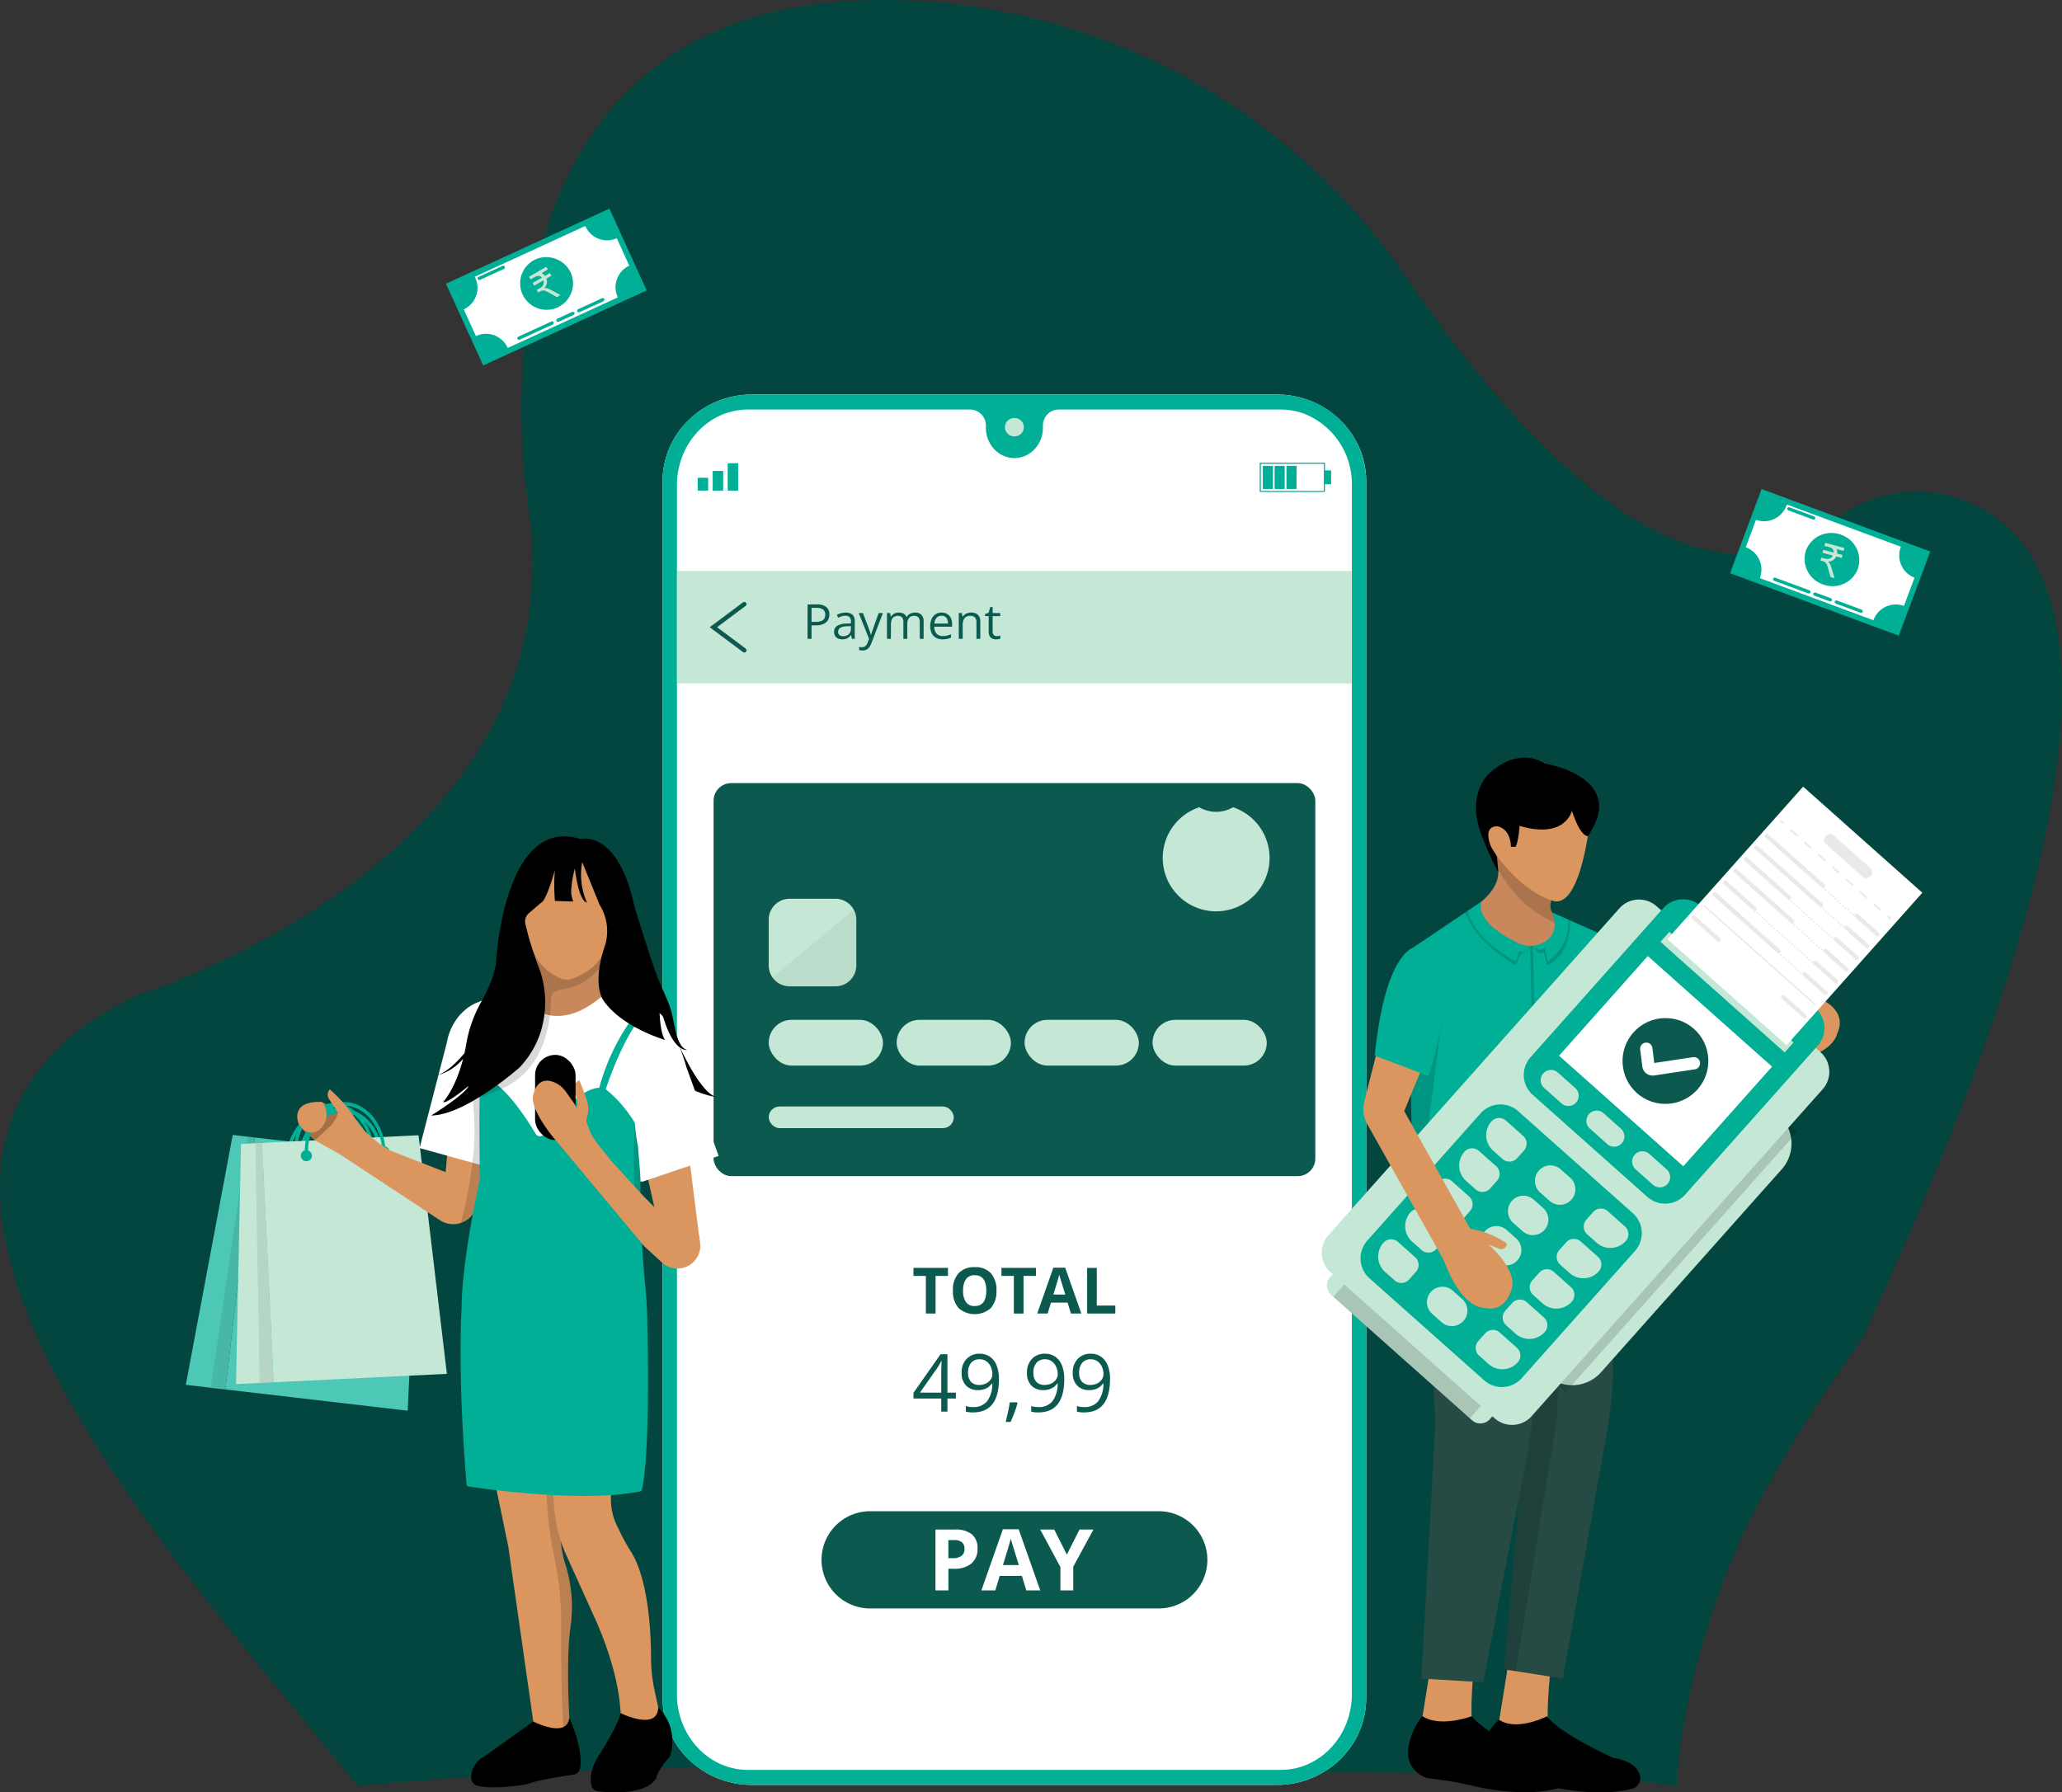 <svg xmlns="http://www.w3.org/2000/svg" width="468.585" height="407.378" viewBox="0 0 468.585 407.378">
  <rect x="0" y="0" width="468.585" height="407.378" fill="#333333" stroke="none"/>
  <g id="Group_28316" data-name="Group 28316" transform="translate(8570.586 -2273.711)">
    <path id="Path_28746" data-name="Path 28746" d="M1020.542,599.661A323.478,323.478,0,0,0,998.2,634.79c-10.484,19.072-18.353,45.043-19.6,66.134-37.078-5.089-91.918-2.031-150.545-3.635-79.68-2.181-117.485.848-149.232,3.635-40.583-50.8-127.862-142.427-49.981-179.761a143.663,143.663,0,0,0,14.03-5.382c26.638-11.626,81.378-42.911,75.29-101.9a157.144,157.144,0,0,1-2.074-26.323c0-35.813,11.338-95.177,87.031-92.468a143.917,143.917,0,0,1,113.575,62.3c25.034,36.619,65.062,81.674,97.659,55.952a30.149,30.149,0,0,1,26.763-5.529c23.464,6.591,50.119,40.709-20.574,191.844Z" transform="translate(-9168.174 1978.71)" fill="#03463f"/>
    <g id="_11732101_20967457_Converted_" data-name="11732101_20967457 [Converted]" transform="translate(-8528.367 2321.133)">
      <g id="Layer_1" data-name="Layer 1" transform="translate(0 0)">
        <g id="Group_28307" data-name="Group 28307" transform="translate(0 42.245)">
          <g id="Group_28290" data-name="Group 28290" transform="translate(108.345)">
            <path id="Path_28602" data-name="Path 28602" d="M2000.067,1054.73v276.555c0,10.879-9.1,19.73-20.291,19.73H1860.452c-11.189,0-20.291-8.852-20.291-19.73V1054.73c0-10.879,9.1-19.73,20.291-19.73h119.324C1990.965,1035,2000.067,1043.851,2000.067,1054.73Z" transform="translate(-1840.16 -1035)" fill="#fff"/>
            <path id="Path_28603" data-name="Path 28603" d="M1985.627,1035.836q-.92-.271-1.873-.455a20.867,20.867,0,0,0-3.978-.38H1860.451a20.929,20.929,0,0,0-2.2.115,20.5,20.5,0,0,0-9.576,3.558,19.82,19.82,0,0,0-7.72,10.582c-.177.6-.327,1.2-.446,1.821a19.242,19.242,0,0,0-.349,3.653v276.555a19.29,19.29,0,0,0,.344,3.63v.007a19.214,19.214,0,0,0,2.525,6.468,19.978,19.978,0,0,0,4.011,4.689,20.251,20.251,0,0,0,3.092,2.188,20.6,20.6,0,0,0,10.319,2.748h119.324c11.189,0,20.291-8.851,20.291-19.73V1054.73A19.846,19.846,0,0,0,1985.627,1035.836Zm11.171,294.552c0,9.508-7.227,17.217-16.141,17.217H1859.57a15.4,15.4,0,0,1-9.438-3.249,16.623,16.623,0,0,1-2.94-2.918,17.844,17.844,0,0,1-3.764-11.051V1055.627a18.282,18.282,0,0,1,.571-4.55,17.546,17.546,0,0,1,.572-1.821,17.328,17.328,0,0,1,4.1-6.331,16.26,16.26,0,0,1,3.33-2.51,15.279,15.279,0,0,1,6.246-1.946q.653-.058,1.32-.058h50.566a3.619,3.619,0,0,1,3.5,3.73v.391a7.243,7.243,0,0,0,.842,3.41,6.521,6.521,0,0,0,4.4,3.377,6.067,6.067,0,0,0,1.24.127,6.264,6.264,0,0,0,4.583-2.026,7.13,7.13,0,0,0,1.9-4.889v-.391a3.619,3.619,0,0,1,3.5-3.73h50.566a15.108,15.108,0,0,1,3.1.318,15.262,15.262,0,0,1,1.873.514,17.154,17.154,0,0,1,11.171,16.386Z" transform="translate(-1840.16 -1035)" fill="#00af96"/>
            <g id="Group_28276" data-name="Group 28276" transform="translate(77.797 5.327)">
              <ellipse id="Ellipse_66" data-name="Ellipse 66" cx="2.157" cy="2.097" rx="2.157" ry="2.097" fill="#c5e7d5"/>
            </g>
            <g id="Group_28279" data-name="Group 28279" transform="translate(7.978 15.492)">
              <g id="Group_28277" data-name="Group 28277" transform="translate(0 0.125)">
                <rect id="Rectangle_6915" data-name="Rectangle 6915" width="2.917" height="2.383" transform="translate(2.383 3.308) rotate(90)" fill="#00af96"/>
                <rect id="Rectangle_6916" data-name="Rectangle 6916" width="4.474" height="2.383" transform="translate(5.797 1.752) rotate(90)" fill="#00af96"/>
                <rect id="Rectangle_6917" data-name="Rectangle 6917" width="6.225" height="2.383" transform="translate(9.21) rotate(90)" fill="#00af96"/>
              </g>
              <g id="Group_28278" data-name="Group 28278" transform="translate(127.723)">
                <path id="Path_28604" data-name="Path 28604" d="M2974.9,1169.507H2960.07v-6.657H2974.9Zm-14.571-.249h14.315V1163.1h-14.315Z" transform="translate(-2960.07 -1162.85)" fill="#00af96"/>
                <rect id="Rectangle_6918" data-name="Rectangle 6918" width="5.249" height="2.295" transform="translate(3.001 0.728) rotate(90)" fill="#00af96"/>
                <rect id="Rectangle_6919" data-name="Rectangle 6919" width="5.249" height="2.295" transform="translate(5.685 0.727) rotate(90)" fill="#00af96"/>
                <rect id="Rectangle_6920" data-name="Rectangle 6920" width="5.249" height="2.295" transform="translate(8.369 0.727) rotate(90)" fill="#00af96"/>
                <rect id="Rectangle_6921" data-name="Rectangle 6921" width="1.529" height="3.157" transform="translate(14.699 1.751)" fill="#00af96"/>
              </g>
            </g>
            <g id="Group_28288" data-name="Group 28288" transform="translate(11.597 88.325)">
              <g id="Group_28281" data-name="Group 28281" transform="translate(24.53 165.483)">
                <path id="Path_28605" data-name="Path 28605" d="M2149.361,3129.63h65.579a11.056,11.056,0,0,1,11.051,11.051h0a11.056,11.056,0,0,1-11.051,11.051h-65.579a11.056,11.056,0,0,1-11.051-11.051h0A11.056,11.056,0,0,1,2149.361,3129.63Z" transform="translate(-2138.31 -3129.63)" fill="#0c5a4f"/>
                <g id="Group_28280" data-name="Group 28280" transform="translate(25.888 4.102)">
                  <path id="Path_28606" data-name="Path 28606" d="M2361.521,3168.268a4.229,4.229,0,0,1-1.4,3.417,5.97,5.97,0,0,1-3.971,1.184H2354.9v4.922h-2.935v-13.84h4.42a5.875,5.875,0,0,1,3.829,1.084A3.954,3.954,0,0,1,2361.521,3168.268Zm-6.627,2.2h.966a3.217,3.217,0,0,0,2.026-.535,1.87,1.87,0,0,0,.673-1.557,1.929,1.929,0,0,0-.563-1.524,2.64,2.64,0,0,0-1.765-.492h-1.335v4.109Z" transform="translate(-2351.96 -3163.893)" fill="#fff"/>
                  <path id="Path_28607" data-name="Path 28607" d="M2448.274,3177.377l-1-3.294h-5.045l-1,3.294h-3.161l4.884-13.9h3.588l4.9,13.9h-3.161Zm-1.7-5.756q-1.393-4.477-1.567-5.065t-.251-.928q-.312,1.212-1.79,5.992h3.607Z" transform="translate(-2427.627 -3163.48)" fill="#fff"/>
                  <path id="Path_28608" data-name="Path 28608" d="M2554.49,3169.659l2.887-5.7h3.161l-4.591,8.454v5.386h-2.915v-5.292l-4.591-8.548h3.181Z" transform="translate(-2524.633 -3163.902)" fill="#fff"/>
                </g>
              </g>
              <g id="Group_28284" data-name="Group 28284">
                <rect id="Rectangle_6922" data-name="Rectangle 6922" width="136.742" height="89.325" rx="4" fill="#0c5a4f"/>
                <rect id="Rectangle_6923" data-name="Rectangle 6923" width="42.052" height="4.913" rx="2.457" transform="translate(12.53 73.499)" fill="#c5e7d5"/>
                <g id="Group_28282" data-name="Group 28282" transform="translate(12.53 53.804)">
                  <rect id="Rectangle_6924" data-name="Rectangle 6924" width="25.96" height="10.4" rx="5.2" fill="#c5e7d5"/>
                  <rect id="Rectangle_6925" data-name="Rectangle 6925" width="25.96" height="10.4" rx="5.2" transform="translate(29.071)" fill="#c5e7d5"/>
                  <rect id="Rectangle_6926" data-name="Rectangle 6926" width="25.96" height="10.4" rx="5.2" transform="translate(58.144)" fill="#c5e7d5"/>
                  <rect id="Rectangle_6927" data-name="Rectangle 6927" width="25.96" height="10.4" rx="5.2" transform="translate(87.216)" fill="#c5e7d5"/>
                </g>
                <path id="Path_28609" data-name="Path 28609" d="M2798.74,1809.21a7.671,7.671,0,0,1-7.692,0,12.139,12.139,0,1,0,7.692,0Z" transform="translate(-2680.687 -1803.723)" fill="#c5e7d5"/>
                <g id="Group_28283" data-name="Group 28283" transform="translate(12.53 26.288)">
                  <path id="Path_28610" data-name="Path 28610" d="M2059.18,1985.623v10.415a4.742,4.742,0,0,1-4.743,4.743h-10.415a4.743,4.743,0,0,1-4.742-4.743v-10.415a4.742,4.742,0,0,1,4.742-4.743h10.415a4.743,4.743,0,0,1,4.743,4.743Z" transform="translate(-2039.28 -1980.88)" fill="#c5e7d5"/>
                  <path id="Path_28611" data-name="Path 28611" d="M2065.446,2003.691v10.415a4.742,4.742,0,0,1-4.743,4.743h-10.415a4.736,4.736,0,0,1-3.879-2.014l18.469-15.395a4.718,4.718,0,0,1,.568,2.251Z" transform="translate(-2045.546 -1998.948)" opacity="0.05"/>
                </g>
              </g>
              <g id="Group_28287" data-name="Group 28287" transform="translate(45.42 110.012)">
                <g id="Group_28285" data-name="Group 28285" transform="translate(0 19.677)">
                  <path id="Path_28613" data-name="Path 28613" d="M2384.468,2845.244h-1.926v2.982h-1.411v-2.982h-6.311v-1.287l6.159-8.778h1.562v8.725h1.925v1.34Zm-3.337-1.34v-4.314q0-1.269.088-2.867h-.072a13.358,13.358,0,0,1-.8,1.412l-4.056,5.769Z" transform="translate(-2374.82 -2835.065)" fill="#0c5a4f"/>
                  <path id="Path_28614" data-name="Path 28614" d="M2473.695,2839.954q0,7.614-5.892,7.615a6.046,6.046,0,0,1-1.633-.177v-1.269a5.22,5.22,0,0,0,1.615.23,3.925,3.925,0,0,0,3.217-1.319,6.665,6.665,0,0,0,1.185-4.042h-.106a3.174,3.174,0,0,1-1.3,1.124,4.173,4.173,0,0,1-1.819.386,3.658,3.658,0,0,1-2.734-1.03,3.923,3.923,0,0,1-1.011-2.875,4.4,4.4,0,0,1,1.132-3.2,3.95,3.95,0,0,1,2.977-1.172,4,4,0,0,1,2.312.678,4.3,4.3,0,0,1,1.522,1.979,8.055,8.055,0,0,1,.532,3.066Zm-4.367-4.464a2.433,2.433,0,0,0-1.962.817,3.4,3.4,0,0,0-.692,2.272,2.957,2.957,0,0,0,.639,2.01,2.441,2.441,0,0,0,1.944.731,3.366,3.366,0,0,0,1.487-.328,2.68,2.68,0,0,0,1.07-.9,2.065,2.065,0,0,0,.39-1.188,4.068,4.068,0,0,0-.364-1.722,3,3,0,0,0-1.017-1.242A2.558,2.558,0,0,0,2469.328,2835.49Z" transform="translate(-2454.267 -2834.23)" fill="#0c5a4f"/>
                  <path id="Path_28615" data-name="Path 28615" d="M2550.378,2925.42l.133.2q-.231.887-.665,2.063t-.905,2.187h-1.11q.24-.923.528-2.28t.4-2.174h1.615Z" transform="translate(-2526.867 -2914.37)" fill="#0c5a4f"/>
                  <path id="Path_28616" data-name="Path 28616" d="M2596.225,2839.954q0,7.614-5.892,7.615a6.043,6.043,0,0,1-1.633-.177v-1.269a5.221,5.221,0,0,0,1.615.23,3.925,3.925,0,0,0,3.217-1.319,6.666,6.666,0,0,0,1.185-4.042h-.106a3.175,3.175,0,0,1-1.3,1.124,4.171,4.171,0,0,1-1.819.386,3.657,3.657,0,0,1-2.734-1.03,3.922,3.922,0,0,1-1.012-2.875,4.4,4.4,0,0,1,1.132-3.2,3.95,3.95,0,0,1,2.977-1.172,3.994,3.994,0,0,1,2.312.678,4.3,4.3,0,0,1,1.522,1.979,8.055,8.055,0,0,1,.532,3.066Zm-4.367-4.464a2.433,2.433,0,0,0-1.962.817,3.4,3.4,0,0,0-.692,2.272,2.959,2.959,0,0,0,.639,2.01,2.441,2.441,0,0,0,1.944.731,3.363,3.363,0,0,0,1.487-.328,2.679,2.679,0,0,0,1.07-.9,2.067,2.067,0,0,0,.39-1.188,4.072,4.072,0,0,0-.364-1.722,3,3,0,0,0-1.017-1.242A2.558,2.558,0,0,0,2591.858,2835.49Z" transform="translate(-2561.949 -2834.23)" fill="#0c5a4f"/>
                  <path id="Path_28617" data-name="Path 28617" d="M2682,2839.954q0,7.614-5.893,7.615a6.042,6.042,0,0,1-1.633-.177v-1.269a5.221,5.221,0,0,0,1.615.23,3.925,3.925,0,0,0,3.217-1.319,6.661,6.661,0,0,0,1.185-4.042h-.106a3.173,3.173,0,0,1-1.295,1.124,4.175,4.175,0,0,1-1.819.386,3.657,3.657,0,0,1-2.733-1.03,3.923,3.923,0,0,1-1.012-2.875,4.4,4.4,0,0,1,1.132-3.2,3.95,3.95,0,0,1,2.977-1.172,3.994,3.994,0,0,1,2.312.678,4.3,4.3,0,0,1,1.522,1.979,8.06,8.06,0,0,1,.532,3.066Zm-4.367-4.464a2.432,2.432,0,0,0-1.962.817,3.4,3.4,0,0,0-.692,2.272,2.961,2.961,0,0,0,.638,2.01,2.442,2.442,0,0,0,1.944.731,3.364,3.364,0,0,0,1.487-.328,2.678,2.678,0,0,0,1.07-.9,2.064,2.064,0,0,0,.391-1.188,4.072,4.072,0,0,0-.364-1.722,3.005,3.005,0,0,0-1.017-1.242A2.559,2.559,0,0,0,2677.628,2835.49Z" transform="translate(-2637.326 -2834.23)" fill="#0c5a4f"/>
                </g>
                <g id="Group_28286" data-name="Group 28286" transform="translate(0.001)">
                  <path id="Path_28618" data-name="Path 28618" d="M2315.739,2683.561h-2.2v-8.549h-2.818v-1.832h7.839v1.832h-2.819v8.549Z" transform="translate(-2310.72 -2673.018)" fill="#0c5a4f"/>
                  <path id="Path_28619" data-name="Path 28619" d="M2394.663,2677.179a5.638,5.638,0,0,1-1.278,3.962,5.536,5.536,0,0,1-7.326,0,5.654,5.654,0,0,1-1.278-3.975,5.574,5.574,0,0,1,1.282-3.959,4.794,4.794,0,0,1,3.674-1.367,4.728,4.728,0,0,1,3.66,1.378,5.65,5.65,0,0,1,1.268,3.962Zm-7.576,0a4.337,4.337,0,0,0,.66,2.62,2.311,2.311,0,0,0,1.974.881q2.634,0,2.635-3.5c0-2.334-.874-3.508-2.62-3.508a2.327,2.327,0,0,0-1.981.883,4.321,4.321,0,0,0-.667,2.623Z" transform="translate(-2375.806 -2671.84)" fill="#0c5a4f"/>
                  <path id="Path_28620" data-name="Path 28620" d="M2480.739,2683.561h-2.2v-8.549h-2.818v-1.832h7.839v1.832h-2.819v8.549Z" transform="translate(-2455.727 -2673.018)" fill="#0c5a4f"/>
                  <path id="Path_28621" data-name="Path 28621" d="M2550.471,2683.253l-.752-2.47h-3.784l-.752,2.47h-2.371l3.663-10.423h2.691l3.678,10.423Zm-1.279-4.316q-1.043-3.359-1.176-3.8c-.087-.293-.15-.526-.187-.7q-.234.909-1.341,4.494Z" transform="translate(-2514.688 -2672.71)" fill="#0c5a4f"/>
                  <path id="Path_28622" data-name="Path 28622" d="M2636.38,2683.569V2673.19h2.2v8.562h4.21v1.817Z" transform="translate(-2596.919 -2673.027)" fill="#0c5a4f"/>
                </g>
              </g>
            </g>
            <g id="Group_28289" data-name="Group 28289" transform="translate(3.313 40.105)">
              <rect id="Rectangle_6928" data-name="Rectangle 6928" width="153.281" height="25.567" fill="#c5e7d5"/>
              <path id="Path_28747" data-name="Path 28747" d="M3.022-7.139a3.394,3.394,0,0,1,2.215.592,2.1,2.1,0,0,1,.7,1.7,2.733,2.733,0,0,1-.163.945,2.011,2.011,0,0,1-.528.787,2.55,2.55,0,0,1-.956.536,4.661,4.661,0,0,1-1.449.2H1.887V.691H.977v-7.83Zm-.086.777H1.887V-3.17h.852a4.15,4.15,0,0,0,1.251-.161,1.4,1.4,0,0,0,.752-.522,1.652,1.652,0,0,0,.252-.961,1.377,1.377,0,0,0-.5-1.165A2.559,2.559,0,0,0,2.937-6.362Zm6.7,1.087a2.229,2.229,0,0,1,1.558.471A1.965,1.965,0,0,1,11.7-3.3V.691h-.648l-.171-.868h-.043a3.167,3.167,0,0,1-.514.538,1.849,1.849,0,0,1-.619.327,2.909,2.909,0,0,1-.86.11A2.287,2.287,0,0,1,7.9.611,1.465,1.465,0,0,1,7.245.043a1.786,1.786,0,0,1-.238-.964,1.532,1.532,0,0,1,.7-1.35,4.048,4.048,0,0,1,2.121-.514l1.012-.043v-.359a1.42,1.42,0,0,0-.327-1.066,1.3,1.3,0,0,0-.921-.305,2.86,2.86,0,0,0-.878.134,6.01,6.01,0,0,0-.793.316l-.273-.675a4.894,4.894,0,0,1,.91-.348A3.978,3.978,0,0,1,9.636-5.275ZM10.825-2.2l-.894.037A3.017,3.017,0,0,0,8.383-1.8a1.029,1.029,0,0,0-.45.894.89.89,0,0,0,.305.744,1.268,1.268,0,0,0,.809.241,1.878,1.878,0,0,0,1.28-.434,1.633,1.633,0,0,0,.5-1.3Zm1.783-2.978h.953l1.3,3.406q.112.3.209.576t.171.528a4.579,4.579,0,0,1,.118.487h.037q.075-.268.214-.7t.3-.892l1.226-3.4h.959L15.538,1.553a4.555,4.555,0,0,1-.474.943,1.93,1.93,0,0,1-.656.619,1.873,1.873,0,0,1-.932.217,2.973,2.973,0,0,1-.445-.029,3.093,3.093,0,0,1-.332-.067V2.523q.118.027.287.048a2.784,2.784,0,0,0,.351.021,1.239,1.239,0,0,0,.576-.126,1.206,1.206,0,0,0,.42-.367,2.476,2.476,0,0,0,.305-.573L14.96.7ZM25.4-5.286a1.952,1.952,0,0,1,1.462.506,2.267,2.267,0,0,1,.493,1.625V.691H26.48v-3.8a1.6,1.6,0,0,0-.308-1.068,1.141,1.141,0,0,0-.913-.356,1.475,1.475,0,0,0-1.237.493,2.322,2.322,0,0,0-.386,1.451V.691h-.884v-3.8a2,2,0,0,0-.137-.793.979.979,0,0,0-.407-.474,1.338,1.338,0,0,0-.683-.158,1.636,1.636,0,0,0-.937.241,1.346,1.346,0,0,0-.511.715,3.719,3.719,0,0,0-.158,1.165V.691H19.03v-5.87h.718l.134.83h.048a1.767,1.767,0,0,1,.445-.514,1.93,1.93,0,0,1,.6-.316,2.289,2.289,0,0,1,.707-.107,2.3,2.3,0,0,1,1.122.249,1.446,1.446,0,0,1,.656.758h.048a1.832,1.832,0,0,1,.793-.758A2.454,2.454,0,0,1,25.4-5.286Zm6.041,0a2.391,2.391,0,0,1,1.285.332,2.153,2.153,0,0,1,.819.929,3.217,3.217,0,0,1,.284,1.4v.552H29.779A2.3,2.3,0,0,0,30.293-.5a1.812,1.812,0,0,0,1.4.541,4.288,4.288,0,0,0,.985-.1,5.434,5.434,0,0,0,.889-.3V.418a4.341,4.341,0,0,1-.881.289A5.107,5.107,0,0,1,31.658.8,3.019,3.019,0,0,1,30.183.453a2.376,2.376,0,0,1-.977-1.015A3.52,3.52,0,0,1,28.857-2.2a3.9,3.9,0,0,1,.319-1.641,2.452,2.452,0,0,1,.9-1.068A2.468,2.468,0,0,1,31.444-5.286Zm-.011.728a1.458,1.458,0,0,0-1.135.466,2.193,2.193,0,0,0-.5,1.3H32.9a2.57,2.57,0,0,0-.163-.924,1.326,1.326,0,0,0-.479-.621A1.419,1.419,0,0,0,31.433-4.557Zm6.689-.728a2.2,2.2,0,0,1,1.58.511,2.185,2.185,0,0,1,.536,1.641V.691H39.36V-3.074a1.575,1.575,0,0,0-.335-1.1A1.327,1.327,0,0,0,38-4.536a1.575,1.575,0,0,0-1.371.552,2.725,2.725,0,0,0-.4,1.6V.691h-.889v-5.87h.718l.134.846h.048a1.778,1.778,0,0,1,.477-.522,2.158,2.158,0,0,1,.648-.321A2.567,2.567,0,0,1,38.122-5.286ZM43.965.07a2.8,2.8,0,0,0,.45-.037,2.059,2.059,0,0,0,.375-.091V.632a1.882,1.882,0,0,1-.431.118A3.124,3.124,0,0,1,43.821.8a2.123,2.123,0,0,1-.846-.163,1.282,1.282,0,0,1-.608-.554A2.158,2.158,0,0,1,42.139-1V-4.482H41.3v-.434l.841-.348L42.5-6.539h.536v1.36h1.719v.7H43.034v3.454a1.173,1.173,0,0,0,.254.825A.882.882,0,0,0,43.965.07Z" transform="translate(28.661 14.741)" fill="#0c5a4f"/>
              <path id="Path_28623" data-name="Path 28623" d="M1942.528,1428.17l-7.028,5.248,7.028,5.247" transform="translate(-1927.26 -1420.634)" fill="none" stroke="#0c5a4f" stroke-linecap="round" stroke-width="1"/>
            </g>
          </g>
          <g id="Group_28297" data-name="Group 28297" transform="translate(0 100.418)">
            <path id="Path_28624" data-name="Path 28624" d="M1167.329,2365.29l-3.272,7.67c-2.3-1.3-5.364-3.333-6.387-5.443,0,0,.692-3.075,3.479-3.56.949-.165,1.248-1.568,2.124-1.179a6.334,6.334,0,0,1,.652.337l2.818,1.664Z" transform="translate(-1132.023 -2302.248)" fill="#a47147"/>
            <g id="Group_28295" data-name="Group 28295" transform="translate(0 60.41)">
              <g id="Group_28292" data-name="Group 28292" transform="translate(0 1.353)">
                <path id="Path_28625" data-name="Path 28625" d="M1152.34,2387.66l-.767-.155c.059-.317.108-.64.145-.961.717-6.148-2.678-11.614-7.567-12.185s-9.453,3.967-10.17,10.115c-.019.169-.036.341-.051.51l-.78-.057c.015-.18.033-.364.053-.544.773-6.625,5.729-11.509,11.047-10.888s9.016,6.514,8.243,13.139c-.04.343-.092.688-.155,1.026Z" transform="translate(-1110.474 -2373.442)" fill="#00af96"/>
                <path id="Path_28626" data-name="Path 28626" d="M1061.7,2490.766l-41.431-4.833,6.681-57.263,37.442,4.368Z" transform="translate(-1011.272 -2421.978)" fill="#4dc7b6"/>
                <path id="Path_28627" data-name="Path 28627" d="M951.676,2481.308l-5.666-.66.343-1.825,5.725-30.473,4.6-24.5,4.991.582.018,0-6.681,57.263h0l-.034,0-3.3-.349Z" transform="translate(-946.01 -2417.742)" fill="#4dc7b6"/>
                <path id="Path_28628" data-name="Path 28628" d="M1002.748,2427.589l-6.681,57.263-3.337-.353,8.429-57.059Z" transform="translate(-987.069 -2420.897)" opacity="0.08"/>
                <g id="Group_28291" data-name="Group 28291" transform="translate(24.365 0.166)">
                  <path id="Path_28629" data-name="Path 28629" d="M1149.751,2458.709a1.343,1.343,0,1,1-1.155-1.63A1.415,1.415,0,0,1,1149.751,2458.709Z" transform="translate(-1147.086 -2447.104)" fill="#0f31ac"/>
                  <path id="Path_28630" data-name="Path 28630" d="M1303.071,2476.6a1.343,1.343,0,1,1-1.155-1.63A1.416,1.416,0,0,1,1303.071,2476.6Z" transform="translate(-1281.828 -2462.826)" fill="#0f31ac"/>
                  <path id="Path_28631" data-name="Path 28631" d="M1174.38,2389.029l-.767-.155c.059-.316.108-.64.146-.961.717-6.148-2.678-11.614-7.567-12.185s-9.453,3.967-10.17,10.115c-.02.168-.036.341-.051.51l-.781-.057c.015-.18.033-.364.053-.544.773-6.624,5.729-11.509,11.047-10.888s9.016,6.514,8.243,13.138c-.04.343-.092.688-.155,1.026Z" transform="translate(-1154.208 -2374.811)" fill="#00af96"/>
                </g>
              </g>
              <g id="Group_28294" data-name="Group 28294" transform="translate(11.413)">
                <path id="Path_28632" data-name="Path 28632" d="M1166.769,2376.376l-.739-.027c.006-.3,0-.613-.013-.918-.285-5.843-4.3-10.411-8.944-10.184s-8.2,5.164-7.91,11.006c.007.16.018.322.033.483l-.735.068c-.015-.171-.026-.344-.034-.515-.307-6.295,3.555-11.617,8.609-11.863s9.415,4.674,9.721,10.969c.016.326.021.656.015.98Z" transform="translate(-1135.298 -2364.158)" fill="#00af96"/>
                <path id="Path_28633" data-name="Path 28633" d="M1130.882,2478.639l-39.368,1.919-2.654-54.413,35.578-1.735Z" transform="translate(-1082.964 -2416.881)" fill="#c5e7d5"/>
                <path id="Path_28634" data-name="Path 28634" d="M1045.584,2493.3l-5.384.263.036-1.755.611-29.293.49-23.551,4.743-.231h.017l2.654,54.413h0l-.033,0-3.133.187Z" transform="translate(-1040.2 -2429.466)" fill="#c5e7d5"/>
                <path id="Path_28635" data-name="Path 28635" d="M1077.945,2438.73l2.654,54.413-3.166.189-.992-54.494Z" transform="translate(-1072.049 -2429.466)" opacity="0.08"/>
                <g id="Group_28293" data-name="Group 28293" transform="translate(14.74)">
                  <path id="Path_28636" data-name="Path 28636" d="M1164.368,2453.55a1.269,1.269,0,1,1-1.329-1.34A1.339,1.339,0,0,1,1164.368,2453.55Z" transform="translate(-1161.845 -2441.311)" fill="#00af96"/>
                  <path id="Path_28637" data-name="Path 28637" d="M1310.068,2446.44a1.269,1.269,0,1,1-1.329-1.34A1.338,1.338,0,0,1,1310.068,2446.44Z" transform="translate(-1289.89 -2435.063)" fill="#00af96"/>
                  <path id="Path_28638" data-name="Path 28638" d="M1187.529,2374.236l-.739-.027c.006-.3,0-.613-.013-.918-.285-5.843-4.3-10.411-8.944-10.184s-8.2,5.164-7.91,11.006c.007.16.018.322.033.483l-.735.068c-.015-.171-.026-.344-.034-.515-.307-6.295,3.555-11.616,8.609-11.862s9.415,4.673,9.722,10.968c.016.326.021.656.015.98Z" transform="translate(-1168.282 -2362.277)" fill="#00af96"/>
                </g>
              </g>
            </g>
            <path id="Path_28639" data-name="Path 28639" d="M1777.015,2029.7s12.163,38.754,19.437,39.232C1796.452,2068.932,1770.576,2066.308,1777.015,2029.7Z" transform="translate(-1675.417 -2009.589)"/>
            <path id="Path_28640" data-name="Path 28640" d="M1561.58,2039.792l1.908,9.182,5.6.125,10.383.233,4.173-4.889a8.443,8.443,0,0,1-1.443-3.8,44.792,44.792,0,0,1-.635-5.2c-.389-5.421-.188-11.149-.188-11.149l-14.548,4.65A16.417,16.417,0,0,1,1561.58,2039.792Z" transform="translate(-1486.991 -2004.834)" fill="#c9885b"/>
            <path id="Path_28641" data-name="Path 28641" d="M1561.571,2039.783s2.869,4.83,8.16,5.73a33.745,33.745,0,0,0,.247-3.78c.012-1.281,1.145-1.894,2.411-2.091,4.861-.754,6.484-2.755,8.558-4.689.259-.241,1.561-3.226,1.788-3.458-.389-5.421-1.372-7.215-1.372-7.215l-14.548,4.651a16.414,16.414,0,0,1-5.247,10.851Z" transform="translate(-1486.982 -2004.826)" opacity="0.15"/>
            <path id="Path_28642" data-name="Path 28642" d="M1597.954,1894.094s6.2,18.7-8.087,23.243a3.043,3.043,0,0,1-1.889-.019c-2.631-.885-9.345-4.5-8.865-18.334C1579.113,1898.984,1585.195,1877.52,1597.954,1894.094Z" transform="translate(-1502.378 -1884.893)" fill="#db965f"/>
            <path id="Path_28643" data-name="Path 28643" d="M1505.471,2976.891l5.485,26.472,6.32,44.24,6.826,3.956,1.4.813s-1.844-20.5-.4-30.614a32.338,32.338,0,0,0-1.1-14.079,22.172,22.172,0,0,1-1.126-7.457l.4-15.646.2-7.687H1505.47Z" transform="translate(-1437.679 -2842.007)" fill="#db965f"/>
            <path id="Path_28644" data-name="Path 28644" d="M1625.56,3066.083c-.052,9.01.045,22.149.946,27.334l.148,3.121,1.4.813s-1.844-20.5-.4-30.614a32.339,32.339,0,0,0-1.1-14.079,22.183,22.183,0,0,1-1.126-7.457l.4-15.646-3.5-1.485a84.678,84.678,0,0,0,1.568,22.387,72.175,72.175,0,0,1,1.659,15.625Z" transform="translate(-1540.231 -2886.985)" opacity="0.15"/>
            <path id="Path_28645" data-name="Path 28645" d="M1641.1,3000.981c4.857,11.007,5.88,18.884,5.8,23.787a4.609,4.609,0,0,0,5.676,4.568h0a4.6,4.6,0,0,0,3.43-5.451l-1.5-6.969a33.082,33.082,0,0,1-.739-6.821c-.084-15.811-3.129-22.386-4.8-24.807a45.569,45.569,0,0,1-2.706-5.083,13.56,13.56,0,0,1-1.6-7.268,4.594,4.594,0,0,1,.388-1.5l2.776-6.188a4.6,4.6,0,0,0-2.385-6.116l-7.988-3.431a4.605,4.605,0,0,0-6.418,4.429l.609,14.267a32.649,32.649,0,0,0,2.879,12.077l6.572,14.511Z" transform="translate(-1548.028 -2823.049)" fill="#db965f"/>
            <path id="Path_28646" data-name="Path 28646" d="M1720.756,3497.562a10.821,10.821,0,0,1,2.643,11.2s-2.623,2.742-3.1,4.889c0,0-1.7,4.3-13.266,2.977a1.683,1.683,0,0,1-1.429-1.22c-.332-1.184-.425-3.32,1.339-6.408,0,0,4.651-7.156,5.247-10.136,0,0,8.429,4.194,8.567-1.3Z" transform="translate(-1613.394 -3299.587)"/>
            <path id="Path_28647" data-name="Path 28647" d="M1503.522,3517.271s3.206,6.768,2.46,11.407a1.8,1.8,0,0,1-1.534,1.5c-2.468.344-8.171,1.215-10.748,2.227,0,0-7.607,1.253-11.114.271a1.869,1.869,0,0,1-1.364-1.86,5.315,5.315,0,0,1,2.938-4.73l11.172-8.007s7.638,3.979,8.189-.8Z" transform="translate(-1416.369 -3316.908)"/>
            <path id="Path_28648" data-name="Path 28648" d="M1495.93,2154.852l.034.907.6,16.6.148,4.1.566,15.646,33.962,3.44,1.373.138.091.01-.083-2.355-.235-6.667c-.12-1.123-.2-2.228-.255-3.315a58.6,58.6,0,0,1,1.07-14.063,57.98,57.98,0,0,1,3.687-11.926,1.771,1.771,0,0,0-.21-.149l-2.074-.713-1.613-.554-8.476-2.908-.012.011c-5,4.5-9.192,5.439-12.458,4.884-5.29-.9-8.16-5.73-8.16-5.73l-5.082,1.694-1.476.491-.239.08c-.173.046-.342.1-.509.15-.222.069-.439.144-.648.224Z" transform="translate(-1429.296 -2117.254)" fill="#fff"/>
            <path id="Path_28649" data-name="Path 28649" d="M1431.68,2331.533l5.2,2.677,2.665,1.37.478.246-.064-1.313-.1-2-.238-4.819-.739-14.94-.23-4.651-4.711-1.371-1.727,18.908-.343,3.751Z" transform="translate(-1372.831 -2253.051)" fill="#db965f"/>
            <path id="Path_28650" data-name="Path 28650" d="M1226.8,2360.6l-.66,1.7-.415,1.067-.826,2.132a5.485,5.485,0,0,1-8.127,2.6l-22.962-15.126s-3.876-2.153-5.434-3.03l3.635-3.393.252-.3a6.556,6.556,0,0,0,1.323-2.605h0l-1.945-2.976a1.715,1.715,0,0,1,.125-2.312s.964.84,2.191,2.13a27.833,27.833,0,0,1,3.765,4.829,11.867,11.867,0,0,0,1.885,2.416,26.994,26.994,0,0,0,5.787,4.5l12.658,4.948,5.488,2.143,2.5.978Z" transform="translate(-1159.012 -2280.848)" fill="#db965f"/>
            <path id="Path_28651" data-name="Path 28651" d="M1384.44,2207.272l6.262,1.736,5.736,1.591,1.671.464.521.144.666.068-.583-16.123-.765-21.132c-6.455,2.453-7.309,9.284-7.309,9.284Z" transform="translate(-1331.315 -2136.421)" fill="#fff"/>
            <path id="Path_28652" data-name="Path 28652" d="M1461.72,2377.566a5.448,5.448,0,0,0,3.4-3.226l.826-2.131.479.246-.064-1.313.661-1.705-.761-.3-.238-4.819.521.144.667.068-.583-16.123-1.344.97-.826.6a55.517,55.517,0,0,1-.105,13.88c-.149,1.35-.343,2.787-.592,4.305-.14.865-.3,1.759-.479,2.677-.411,2.113-.924,4.36-1.564,6.726Z" transform="translate(-1399.231 -2289.68)" opacity="0.15"/>
            <path id="Path_28653" data-name="Path 28653" d="M1461.633,2237.154v-.027c0-10.887,3.911-28.435,4.161-29.545a.514.514,0,0,0,.012-.114c-.2-13.787-.059-20.626-.012-22.358a.459.459,0,0,1,.442-.456l.763-.01v-17.954l1.476-.491-.677,18.452a.461.461,0,0,1,.105.044c4.4,2.588,8.721,9.347,10.541,12.438a1.157,1.157,0,0,0,1.953.1c6.473-8.9,10.535-10.477,12.534-10.531.394-1.56,2.992-11.021,9.732-18.451l1.613.554s-4.6,2.858-9.85,18.121l-.031.088,0,0a.4.4,0,0,1,.048.036,29.506,29.506,0,0,1,6.673,7.795c.276.492.5.94.685,1.334a11.206,11.206,0,0,1,.7,1.889.487.487,0,0,1,.013.139c-.133,2.913-.2,5.735-.227,8.431q-.011,1.247-.007,2.457c.006,4,.113,7.686.263,10.941.231,4.949.567,8.9.823,11.437s.412,5.078.47,7.626c.685,29.755-.842,37.543-1.224,38.994a.453.453,0,0,1-.345.335c-13.256,2.695-36.016-.65-39.1-1.125a.461.461,0,0,1-.38-.424c-2.071-24.475-1.192-39.24-1.162-39.729Z" transform="translate(-1398.969 -2129.549)" fill="#00af96"/>
            <path id="Path_28654" data-name="Path 28654" d="M1496.2,2155.777l.6,16.6.148,4.1,2.7-1.175c7.441-2.48,10.641-8.412,11.975-13.766a29.8,29.8,0,0,0,.656-3.577c-5.29-.9-8.16-5.73-8.16-5.73l-5.082,1.694-1.476.49-.239.08c-.173.046-.342.1-.509.15-.059.11-.12.218-.18.326Q1496.411,2155.371,1496.2,2155.777Z" transform="translate(-1429.533 -2117.271)" opacity="0.15"/>
            <path id="Path_28655" data-name="Path 28655" d="M1786.306,2319.112a50.844,50.844,0,0,0,1.636,10.579c-.152-3.106-.258-6.624-.263-10.44l.091.01-.083-2.356c.024-2.593.1-5.308.23-8.111a9.5,9.5,0,0,0-.719-1.871,58.606,58.606,0,0,1,1.07-14.063l-.109-.049a124.941,124.941,0,0,0-1.646,12.839,99.5,99.5,0,0,0-.206,13.462Z" transform="translate(-1684.363 -2240.818)" opacity="0.15"/>
            <path id="Path_28656" data-name="Path 28656" d="M1798.845,2307.28l4.635,36.929-8.077,2.9-6.4-28.656Z" transform="translate(-1686.854 -2253.534)" fill="#db965f"/>
            <path id="Path_28657" data-name="Path 28657" d="M1788.666,2225.068l.651,8.039.4.04L1807,2227.3l-7.274-20.033c-2.639-9.135-5.45-11.877-6.229-12.49C1791.557,2199.2,1785.922,2212.112,1788.666,2225.068Z" transform="translate(-1685.911 -2154.666)" fill="#fff"/>
            <g id="Group_28296" data-name="Group 28296" transform="translate(55.689)">
              <path id="Path_28658" data-name="Path 28658" d="M1406.09,1927.182c2.889-.043,6.326-1.49,9.534-3.322a71.4,71.4,0,0,0,10.618-7.649,21.215,21.215,0,0,0,4.818-8.253,22.812,22.812,0,0,0-.167-13.569c-.484-1.261-.894-2.389-1.25-3.421h0q-.1-.293-.2-.572v0a70.164,70.164,0,0,1-1.928-6.772,2.453,2.453,0,0,1,.789-2.428l2.826-2.426c.633-.253,1.462-2.311,2.107-4.191.571-1.671.994-3.2.994-3.2a33.152,33.152,0,0,0-.159,3.338c0,2.1.159,3.7.159,3.7l4.173.119a6.126,6.126,0,0,1-.42-3.175,23.764,23.764,0,0,1,.779-4.338,31.285,31.285,0,0,0,.852,4.607c.9,3.21,1.892,3.144,1.892,3.144a15.526,15.526,0,0,1-1.074-9.182l2.695,6.614,1.24,3.045a11.3,11.3,0,0,1,1.312,9.063c-.337.974-.608,1.885-.823,2.735-.035.135-.067.268-.1.4v0a22.743,22.743,0,0,0-.573,3.6c-.3,4.176,1.018,5.9,1.018,5.9a14.3,14.3,0,0,0,1.276,1.616h0c4.624,5.083,12.793,7.446,12.793,7.446-1.431-1.908-1.312-8.7-1.312-8.7,2.5,11.806,6.32,10.971,6.32,10.971-2.287-.686-2.622-4.626-3.518-8.407-.6-2.547-2.656-6.478-3.53-8.945-.889-2.512-1.9-5.6-2.77-8.331-1.184-3.713-2.107-6.753-2.107-6.753q-.249-1.163-.521-2.212c-4.012-15.472-11.761-13.29-11.761-13.29-7.587-2.39-12.206,2.555-15,8.9-3.624,8.213-4.194,18.768-4.194,18.768-.188,2.987-1.867,6.624-3.432,9.418a29.244,29.244,0,0,0-3.351,9.407q-.193,1.143-.425,2.178c-1.919,2.281-4.207,4.453-6.3,5.032-.105.03-.21.055-.314.076.1-.016.2-.035.318-.058a11.54,11.54,0,0,0,5.991-3.777c-1.769,6.906-4.531,9.8-4.531,9.8.715.6,5.784-3.637,5.784-3.637-.436,1.164-3.518,3.417-5.851,5-1.489,1.008-2.674,1.74-2.674,1.74Z" transform="translate(-1406.031 -1863.726)"/>
              <path id="Path_28659" data-name="Path 28659" d="M1405.718,2313.127c-.078,0-.118-.007-.118-.007C1405.639,2313.124,1405.679,2313.125,1405.718,2313.127Z" transform="translate(-1405.6 -2258.667)"/>
              <path id="Path_28660" data-name="Path 28660" d="M1406.57,2312.679a4.969,4.969,0,0,0,.908-.069A3.542,3.542,0,0,1,1406.57,2312.679Z" transform="translate(-1406.453 -2258.218)"/>
            </g>
            <path id="Path_28661" data-name="Path 28661" d="M1664.47,2333l4.573-.593c-.255-.768-.788-1.6-.521-2.369.826-2.374.036-4.114-.556-5.792s-1.131-2.838-1.131-2.838a1.717,1.717,0,0,0-1.057,2.061l.674,3.434-.153.762-.609,1.219-1.219,4.115Z" transform="translate(-1577.413 -2265.952)" fill="#db965f"/>
            <rect id="Rectangle_6929" data-name="Rectangle 6929" width="9.203" height="19.357" rx="4.601" transform="translate(88.581 69.03) rotate(180)"/>
            <path id="Path_28662" data-name="Path 28662" d="M1596.721,2325.981c.124,3.928,5.563,10,5.563,10L1622,2359.6l4.058,3.74a5.2,5.2,0,0,0,8.728-4.113c-.006-.076-.013-.153-.022-.23l-.212-1.892-8.622-4.738-4.137-4.195-7.262-7.931c-1.578-2.032-4.132-4.929-4.815-6.695-.078-.2-.149-.4-.215-.6l-2.134-.169-.305-3.811-.79-1.579-2.045-2.878a6.075,6.075,0,0,0-2.8-2.186c-4.23-1.595-4.71,3.657-4.71,3.657Z" transform="translate(-1517.873 -2266.49)" fill="#db965f"/>
            <path id="Path_28663" data-name="Path 28663" d="M1160.421,2361.858a.568.568,0,0,1,.5.315,4.6,4.6,0,0,1-1.028,6.119s-2.544,1.939-4.6-1.575c0,0-2.117-5.058,5.135-4.859Z" transform="translate(-1129.673 -2301.494)" fill="#db965f"/>
          </g>
          <g id="Group_28306" data-name="Group 28306" transform="translate(258.147 82.518)">
            <path id="Path_28664" data-name="Path 28664" d="M3411.633,3389.954s-1.779,14.915,0,18.316l-13.083,2.485,3.938-24.466,9.145,3.663Z" transform="translate(-3359.52 -3183.9)" fill="#db965f"/>
            <path id="Path_28665" data-name="Path 28665" d="M3394.069,3530.258s10.729,2.726,18.945.537a2.431,2.431,0,0,0,1.723-2.857c-.325-1.543-1.686-3.4-6.078-4.13,0,0-11.809-5.261-15.1-9.448,0,0-6.8,3.5-10.861.785a10.267,10.267,0,0,0-3.59,6.787,5.967,5.967,0,0,0,5.11,6.625A73.119,73.119,0,0,1,3394.069,3530.258Z" transform="translate(-3342.405 -3296.451)"/>
            <path id="Path_28666" data-name="Path 28666" d="M3268.873,3375.914s-1.779,14.915,0,18.316l-13.083,2.485,3.938-24.466,9.145,3.663Z" transform="translate(-3234.059 -3171.561)" fill="#db965f"/>
            <path id="Path_28667" data-name="Path 28667" d="M3253.2,3529.908s10.729,2.726,18.945.537a2.43,2.43,0,0,0,1.723-2.857c-.324-1.542-1.685-3.4-6.078-4.129,0,0-11.809-5.261-15.1-9.448,0,0-7.156,2.7-11.214-.011a15.01,15.01,0,0,0-3.237,7.583,5.967,5.967,0,0,0,5.11,6.626,73.141,73.141,0,0,1,9.846,1.7Z" transform="translate(-3218.604 -3296.135)"/>
            <path id="Path_28668" data-name="Path 28668" d="M3388.475,2439.521l8.36,55.653-5.081,58.089,2.618.412,10.719,1.682,10.021-56.033a90.785,90.785,0,0,0,1.4-17.34l-.755-49.085-27.69,3.925.406,2.7Z" transform="translate(-3350.31 -2346.032)" fill="#264b45"/>
            <path id="Path_28669" data-name="Path 28669" d="M3399.769,2543.2l-5.081,58.089,2.619.412,9.373-57.179,1.848-56.975H3391.41Z" transform="translate(-3353.246 -2394.061)" opacity="0.15"/>
            <path id="Path_28670" data-name="Path 28670" d="M3267.067,2423.276s-4.064,9.551-2.159,32.969l1.6,29.574-3.192,58.149,14.046.848,9.559-49.354a156.785,156.785,0,0,0,2.76-27.152l.688-48.37Z" transform="translate(-3240.676 -2334.643)" fill="#264b45"/>
            <path id="Path_28671" data-name="Path 28671" d="M3581.776,2187.277l-.582-1.552-6.314-17.232,5.054-.752,2.289-.342,4.68-.7,2.245,9.145.56,2.28,24.208-7.38a21.172,21.172,0,0,1,5.089-7.547,1.314,1.314,0,0,1,.743,2.008l-1.49,2.21s6.094-4.729,10.139-3.237c0,0,5.594,2.488,3.229,7.53,0,0-.739,5.2-12.378,6.719l-33.745,10.618a3.054,3.054,0,0,1-3.726-1.772h0" transform="translate(-3514.484 -2109.012)" fill="#db965f"/>
            <path id="Path_28672" data-name="Path 28672" d="M3354.94,1855.38l.058,10.526,15.7,2.855,9.123-4.638-3.945-5.1-2.181-2.817a2.616,2.616,0,0,1-.51-2l1.9-12.084-15.3-6.839,1.29,9.6.211,1.578c.462,5.115-6.352,8.921-6.352,8.921Z" transform="translate(-3321.195 -1820.827)" fill="#c9885b"/>
            <path id="Path_28673" data-name="Path 28673" d="M3394.97,1835.26l1.443,10.884c5.365,9.605,12.151,11.854,14.646,12.862l-2.181-2.817a2.615,2.615,0,0,1-.51-2l1.9-12.084-15.3-6.839Z" transform="translate(-3356.374 -1820.809)" opacity="0.15"/>
            <path id="Path_28674" data-name="Path 28674" d="M3401.688,1798.379s-1.848,21.647-8.315,20.577c0,0-7.217-1.249-14.723-12.549l-1.79-4.579,5.312-5.828Z" transform="translate(-3340.458 -1786.306)" fill="#db965f"/>
            <path id="Path_28675" data-name="Path 28675" d="M3381.283,1717.37s19.046,3.018,9.755,16.5c0,0-1.671.275-3.634-5.791,0,0-1.386,6.542-11.894,3.45,0,0-.231,3.687-.923,4.757h-1.04s.115-3.806-2.888-4.639c0,0-3.7-.595-1.616,4.639l1.328,2.2.31,3.573s-4.178-7.677-4.871-12.316c0,0-1.733-7.612,4.734-11.657C3370.544,1718.083,3375.856,1713.92,3381.283,1717.37Z" transform="translate(-3330.562 -1716.002)"/>
            <path id="Path_28676" data-name="Path 28676" d="M3608.431,2088.26l3.21-1.146,6.644-2.374,1.462-.523c-3.651-19.768-7.2-23.786-8.818-24.53a1.156,1.156,0,0,0-.918-.11l-.94,17.057-.641,11.626Z" transform="translate(-3543.969 -2017.905)" fill="#f6471e"/>
            <path id="Path_28677" data-name="Path 28677" d="M3572.02,2084.9l6.314,16.878,1.31-7.35-.281-10.6-.43-16.266a1.179,1.179,0,0,0-.918-.108l-.94,16.708Z" transform="translate(-3511.971 -2024.829)" opacity="0.15"/>
            <path id="Path_28678" data-name="Path 28678" d="M3241.56,2016.552l.62,31.634.029,1.452a3.171,3.171,0,0,0,2.055,2.937c8,2.892,18.081,2.894,26.75,2.021h.007a130.2,130.2,0,0,0,16.393-2.761,3.174,3.174,0,0,0,2.385-3.41l-2.032-21.669a3.307,3.307,0,0,1-.012-.414l1-30.459a1.427,1.427,0,0,0-.835-1.358l-9.974-4.434-.4-.178-3.63-1.614c1.4,3.652.006,5.632-1.735,6.7a6.1,6.1,0,0,1-2.621.871,5.872,5.872,0,0,1-.652.027,6.411,6.411,0,0,1-2.7-.631c-10.614-5.078-8.308-9.473-8.308-9.473l-3.241,2.184-.541.363L3242.6,1996.1l-.875,17.131-.159,3.092c0,.077,0,.155,0,.23Z" transform="translate(-3221.553 -1953.1)" fill="#00af96"/>
            <path id="Path_28679" data-name="Path 28679" d="M3467.24,2068.966l1.369,58.7h.747l-1.491-58.549.029-.18a5.929,5.929,0,0,1-.652.027Z" transform="translate(-3419.887 -2026.174)" opacity="0.15"/>
            <path id="Path_28680" data-name="Path 28680" d="M3472.641,2025.809c.031.062,1.284,2.482,2.423,1.308l.729,3.055s5.58-1.927,5.231-10.193l-.4-.178c.222,2.44-.329,6.232-4.636,9.577l-.693-3.092a1.85,1.85,0,0,1-2.655-.475Z" transform="translate(-3424.633 -1982.989)" opacity="0.15"/>
            <path id="Path_28681" data-name="Path 28681" d="M3457.99,2070.811c.92-.216,1.072-1.31,1.081-1.391A2.385,2.385,0,0,1,3457.99,2070.811Z" transform="translate(-3411.758 -2026.596)" opacity="0.15"/>
            <path id="Path_28682" data-name="Path 28682" d="M3345.21,2004.153c1.3,3.3,4.373,7.7,11.513,11.985l1.04-2.5a4.214,4.214,0,0,0,1.112-.506,2.15,2.15,0,0,1-1.343-.207l-.808,2.379s-9.312-4.958-10.974-11.516l-.54.364Z" transform="translate(-3312.644 -1968.918)" opacity="0.15"/>
            <path id="Path_28683" data-name="Path 28683" d="M3241.54,2211.712l.622,31.749,2.034.127,4.64-35.6-7.132.515Z" transform="translate(-3221.536 -2148.375)" opacity="0.15"/>
            <g id="Group_28305" data-name="Group 28305" transform="translate(0 6.606)">
              <path id="Path_28684" data-name="Path 28684" d="M3453.415,2405.637l-6.144-5.469L3500,2340.93l6.144,5.469a8.772,8.772,0,0,1,.72,12.386l-41.06,46.13a8.773,8.773,0,0,1-12.386.72Z" transform="translate(-3402.337 -2271.813)" fill="#c5e7d5"/>
              <rect id="Rectangle_6930" data-name="Rectangle 6930" width="13.971" height="79.303" transform="matrix(0.747, 0.665, -0.665, 0.747, 97.675, 69.114)" opacity="0.15"/>
              <path id="Path_28685" data-name="Path 28685" d="M3128.347,2675.24l-5.119,5.752a2.833,2.833,0,0,1-4,.3l-32.113-28.583a2.834,2.834,0,0,1-.168-4l5.119-5.752,36.276,32.289Z" transform="translate(-3085.023 -2537.237)" fill="#c5e7d5"/>
              <rect id="Rectangle_6931" data-name="Rectangle 6931" width="10.579" height="41.527" transform="matrix(0.665, -0.747, 0.747, 0.665, 2.643, 115.94)" opacity="0.15"/>
              <path id="Path_28686" data-name="Path 28686" d="M3115.716,2100.184l-37.267-33.172a5.974,5.974,0,0,1-.491-8.434l66.124-74.289a5.974,5.974,0,0,1,8.434-.491l37.267,33.172a5.974,5.974,0,0,1,.491,8.434l-66.124,74.29A5.973,5.973,0,0,1,3115.716,2100.184Z" transform="translate(-3076.446 -1956.626)" fill="#c5e7d5"/>
              <path id="Path_28687" data-name="Path 28687" d="M3483.44,2049.487l-26.057-23.192a6.059,6.059,0,0,1-.5-8.553l30.145-33.868a6.059,6.059,0,0,1,8.554-.5l26.056,23.192a6.059,6.059,0,0,1,.5,8.553l-30.145,33.868A6.059,6.059,0,0,1,3483.44,2049.487Z" transform="translate(-3409.44 -1956.237)" fill="#00af96"/>
              <rect id="Rectangle_6932" data-name="Rectangle 6932" width="37.794" height="3.028" transform="matrix(0.747, 0.665, -0.665, 0.747, 78.981, 33.014)" fill="#c5e7d5"/>
              <rect id="Rectangle_6933" data-name="Rectangle 6933" width="37.794" height="30.324" transform="matrix(0.747, 0.665, -0.665, 0.747, 74.093, 38.503)" fill="#fff"/>
              <g id="Group_28298" data-name="Group 28298" transform="translate(49.753 64.384)">
                <path id="Path_28688" data-name="Path 28688" d="M3494.9,2305.981l-3.956-3.521a2.342,2.342,0,0,0-3.307.192h0a2.341,2.341,0,0,0,.193,3.307l3.956,3.521a2.341,2.341,0,0,0,3.307-.193h0A2.341,2.341,0,0,0,3494.9,2305.981Z" transform="translate(-3487.047 -2301.867)" fill="#c5e7d5"/>
                <path id="Path_28689" data-name="Path 28689" d="M3580.634,2382.291l-3.957-3.521a2.341,2.341,0,0,0-3.307.192h0a2.342,2.342,0,0,0,.193,3.307l3.956,3.521a2.341,2.341,0,0,0,3.306-.193h0A2.341,2.341,0,0,0,3580.634,2382.291Z" transform="translate(-3562.39 -2368.931)" fill="#c5e7d5"/>
                <path id="Path_28690" data-name="Path 28690" d="M3666.364,2458.6l-3.956-3.521a2.342,2.342,0,0,0-3.307.192h0a2.342,2.342,0,0,0,.193,3.307l3.956,3.521a2.342,2.342,0,0,0,3.307-.193h0A2.341,2.341,0,0,0,3666.364,2458.6Z" transform="translate(-3637.732 -2435.994)" fill="#c5e7d5"/>
              </g>
              <path id="Path_28691" data-name="Path 28691" d="M3177.26,2429.36l-26.057-23.192a6.059,6.059,0,0,1-.5-8.553l25.743-28.921a6.059,6.059,0,0,1,8.553-.5l26.057,23.192a6.059,6.059,0,0,1,.5,8.553l-25.743,28.921A6.059,6.059,0,0,1,3177.26,2429.36Z" transform="translate(-3140.36 -2294.428)" fill="#00af96"/>
              <g id="Group_28300" data-name="Group 28300" transform="translate(12.821 75.308)">
                <g id="Group_28299" data-name="Group 28299" transform="translate(6.137)">
                  <path id="Path_28692" data-name="Path 28692" d="M3388.563,2401.348l-2.151-1.915a4.694,4.694,0,0,1-.385-6.627h0a2.347,2.347,0,0,1,3.313-.193l3.9,3.475a2.347,2.347,0,0,1,.193,3.313l-1.561,1.753A2.346,2.346,0,0,1,3388.563,2401.348Z" transform="translate(-3366.43 -2392.02)" fill="#c5e7d5"/>
                  <path id="Path_28693" data-name="Path 28693" d="M3479.616,2489.019l-2.151-1.914a3.521,3.521,0,0,1-.289-4.969h0a3.521,3.521,0,0,1,4.969-.29l2.151,1.915a3.521,3.521,0,0,1,.29,4.969h0A3.521,3.521,0,0,1,3479.616,2489.019Z" transform="translate(-3446.795 -2470.179)" fill="#c5e7d5"/>
                  <path id="Path_28694" data-name="Path 28694" d="M3570.657,2569.667l-2.151-1.914a2.347,2.347,0,0,1-.193-3.313l1.561-1.753a2.346,2.346,0,0,1,3.313-.193l3.9,3.476a2.346,2.346,0,0,1,.193,3.313h0A4.694,4.694,0,0,1,3570.657,2569.667Z" transform="translate(-3527.15 -2541.315)" fill="#c5e7d5"/>
                  <path id="Path_28695" data-name="Path 28695" d="M3337.923,2458.248l-2.151-1.915a4.7,4.7,0,0,1-.385-6.627h0a2.347,2.347,0,0,1,3.313-.193l3.9,3.475a2.347,2.347,0,0,1,.193,3.313l-1.561,1.753A2.347,2.347,0,0,1,3337.923,2458.248Z" transform="translate(-3321.927 -2442.025)" fill="#c5e7d5"/>
                  <path id="Path_28696" data-name="Path 28696" d="M3428.966,2545.918l-2.151-1.914a3.521,3.521,0,0,1-.289-4.969h0a3.52,3.52,0,0,1,4.969-.29l2.151,1.914a3.521,3.521,0,0,1,.29,4.969h0A3.521,3.521,0,0,1,3428.966,2545.918Z" transform="translate(-3402.283 -2520.184)" fill="#c5e7d5"/>
                  <path id="Path_28697" data-name="Path 28697" d="M3520.017,2626.566l-2.151-1.914a2.346,2.346,0,0,1-.192-3.313l1.561-1.753a2.346,2.346,0,0,1,3.313-.193l3.9,3.475a2.347,2.347,0,0,1,.193,3.313h0A4.694,4.694,0,0,1,3520.017,2626.566Z" transform="translate(-3482.647 -2591.32)" fill="#c5e7d5"/>
                  <path id="Path_28698" data-name="Path 28698" d="M3287.273,2515.147l-2.151-1.915a4.694,4.694,0,0,1-.385-6.627h0a2.347,2.347,0,0,1,3.313-.192l3.9,3.475a2.346,2.346,0,0,1,.193,3.313l-1.561,1.753A2.346,2.346,0,0,1,3287.273,2515.147Z" transform="translate(-3277.414 -2492.031)" fill="#c5e7d5"/>
                  <path id="Path_28699" data-name="Path 28699" d="M3378.326,2602.819l-2.151-1.915a3.52,3.52,0,0,1-.29-4.969h0a3.521,3.521,0,0,1,4.969-.29l2.151,1.915a3.521,3.521,0,0,1,.29,4.969h0A3.521,3.521,0,0,1,3378.326,2602.819Z" transform="translate(-3357.779 -2570.19)" fill="#c5e7d5"/>
                  <path id="Path_28700" data-name="Path 28700" d="M3469.367,2683.467l-2.151-1.915a2.347,2.347,0,0,1-.192-3.313l1.561-1.753a2.346,2.346,0,0,1,3.313-.192l3.9,3.475a2.347,2.347,0,0,1,.193,3.313h0A4.7,4.7,0,0,1,3469.367,2683.467Z" transform="translate(-3438.134 -2641.326)" fill="#c5e7d5"/>
                  <path id="Path_28701" data-name="Path 28701" d="M3236.633,2572.047l-2.151-1.915a4.7,4.7,0,0,1-.385-6.627h0a2.347,2.347,0,0,1,3.313-.192l3.9,3.475a2.346,2.346,0,0,1,.192,3.313l-1.561,1.753A2.346,2.346,0,0,1,3236.633,2572.047Z" transform="translate(-3232.91 -2542.036)" fill="#c5e7d5"/>
                  <path id="Path_28702" data-name="Path 28702" d="M3327.676,2659.719l-2.151-1.915a3.52,3.52,0,0,1-.29-4.969h0a3.521,3.521,0,0,1,4.969-.29l2.151,1.914a3.521,3.521,0,0,1,.29,4.969h0A3.521,3.521,0,0,1,3327.676,2659.719Z" transform="translate(-3313.266 -2620.195)" fill="#e3e9f7"/>
                  <path id="Path_28703" data-name="Path 28703" d="M3418.727,2740.367l-2.151-1.915a2.347,2.347,0,0,1-.193-3.313l1.561-1.753a2.347,2.347,0,0,1,3.313-.192l3.9,3.475a2.346,2.346,0,0,1,.193,3.313h0A4.7,4.7,0,0,1,3418.727,2740.367Z" transform="translate(-3393.63 -2691.331)" fill="#c5e7d5"/>
                </g>
                <path id="Path_28704" data-name="Path 28704" d="M3185.983,2628.948l-2.151-1.915a4.694,4.694,0,0,1-.385-6.626h0a2.346,2.346,0,0,1,3.313-.193l3.9,3.475a2.347,2.347,0,0,1,.193,3.313l-1.561,1.753A2.347,2.347,0,0,1,3185.983,2628.948Z" transform="translate(-3182.26 -2592.041)" fill="#c5e7d5"/>
                <path id="Path_28705" data-name="Path 28705" d="M3277.036,2716.619l-2.151-1.915a3.521,3.521,0,0,1-.289-4.969h0a3.521,3.521,0,0,1,4.969-.29l2.151,1.914a3.521,3.521,0,0,1,.29,4.969h0A3.521,3.521,0,0,1,3277.036,2716.619Z" transform="translate(-3262.625 -2670.201)" fill="#c5e7d5"/>
                <path id="Path_28706" data-name="Path 28706" d="M3368.077,2797.267l-2.151-1.915a2.346,2.346,0,0,1-.193-3.312l1.561-1.753a2.346,2.346,0,0,1,3.313-.193l3.9,3.475a2.346,2.346,0,0,1,.193,3.313h0A4.694,4.694,0,0,1,3368.077,2797.267Z" transform="translate(-3342.979 -2741.337)" fill="#c5e7d5"/>
              </g>
              <g id="Group_28303" data-name="Group 28303" transform="translate(78.548 0)">
                <rect id="Rectangle_6934" data-name="Rectangle 6934" width="36.258" height="46.394" transform="matrix(0.747, 0.665, -0.665, 0.747, 30.845, 0)" fill="#fff"/>
                <path id="Path_28707" data-name="Path 28707" d="M4027.239,1869.051l-8.285-7.373a1.319,1.319,0,0,1-.107-1.862h0a1.319,1.319,0,0,1,1.862-.108l8.284,7.373a1.319,1.319,0,0,1,.108,1.862h0A1.32,1.32,0,0,1,4027.239,1869.051Z" transform="translate(-3982.91 -1848.607)" fill="#e9e9e9"/>
                <g id="Group_28301" data-name="Group 28301" transform="translate(5.553 10.703)">
                  <path id="Path_28708" data-name="Path 28708" d="M4080.719,2013.969l-4.764-4.241a.477.477,0,0,1,.633-.713l4.765,4.241a.477.477,0,0,1-.634.712Z" transform="translate(-4038.811 -1990.72)" fill="#e9e9e9"/>
                  <path id="Path_28709" data-name="Path 28709" d="M4021.865,1964.912l-.01-.01.211-.238.011.01Zm-.3-.264-.285-.253.211-.238.285.253Zm-.569-.507-.285-.253.211-.238.285.253Zm-.569-.506-.285-.253.21-.238.285.253Zm-.57-.507-.285-.253.211-.238.285.253Zm-.569-.506-.285-.253.211-.238.285.253Zm-.57-.507-.285-.253.211-.238.285.253Zm-.569-.507-.285-.253.211-.237.285.253Zm-.569-.506-.285-.253.211-.238.285.253Zm-.57-.507-.284-.253.21-.238.285.253Zm-.569-.506-.285-.253.211-.238.285.253Zm-.57-.507-.285-.253.211-.238.285.253Zm-.569-.507-.285-.253.211-.238.285.253Zm-.57-.506-.285-.253.211-.238.285.253Z" transform="translate(-3984.892 -1946.056)" fill="#e9e9e9"/>
                  <path id="Path_28710" data-name="Path 28710" d="M3920.2,1871.106l-12.832-11.422a.476.476,0,0,1,.634-.711l12.832,11.422a.476.476,0,0,1-.634.711Z" transform="translate(-3890.648 -1858.852)" fill="#e9e9e9"/>
                  <path id="Path_28711" data-name="Path 28711" d="M4061.2,2035.909l-4.764-4.241a.477.477,0,0,1,.633-.712l4.765,4.241a.477.477,0,0,1-.634.712Z" transform="translate(-4021.656 -2010.001)" fill="#e9e9e9"/>
                  <path id="Path_28712" data-name="Path 28712" d="M4015.841,1998.869l-.285-.253.211-.237.285.253Zm-.569-.507-.285-.253.211-.238.285.253Zm-.57-.506-.285-.253.211-.237.285.253Zm-.569-.507-.285-.253.211-.238.285.253Zm-.569-.507-.285-.253.211-.238.284.253Zm-.57-.506-.285-.253.211-.238.285.253Zm-.569-.507-.285-.253.211-.237.285.253Zm-.57-.507-.284-.253.21-.237.285.253Zm-.569-.506-.285-.253.211-.237.285.253Zm-.57-.507-.285-.253.211-.238.285.253Z" transform="translate(-3981.36 -1977.465)" fill="#e9e9e9"/>
                  <path id="Path_28713" data-name="Path 28713" d="M3902.563,1894.719l-14.711-13.095a.476.476,0,0,1,.634-.711l14.711,13.095a.476.476,0,0,1-.634.711Z" transform="translate(-3873.493 -1878.134)" fill="#e9e9e9"/>
                  <path id="Path_28714" data-name="Path 28714" d="M4041.669,2057.849l-4.765-4.241a.477.477,0,0,1,.634-.713l4.764,4.241a.477.477,0,0,1-.633.712Z" transform="translate(-4004.492 -2029.283)" fill="#e9e9e9"/>
                  <path id="Path_28715" data-name="Path 28715" d="M3961,1989.4l-.171-.153.211-.237.171.153Zm-.456-.406-.285-.253.211-.238.284.253Zm-.57-.506-.285-.253.211-.238.285.253Zm-.569-.507-.285-.253.211-.238.285.253Zm-.569-.506-.285-.253.211-.238.285.253Zm-.569-.507-.285-.253.211-.237.285.253Zm-.569-.506-.285-.253.211-.238.285.253Zm-.57-.507-.285-.253.21-.238.285.253Zm-.569-.506-.285-.253.211-.237.285.253Zm-.57-.507-.285-.253.211-.238.285.253Zm-.569-.506-.285-.253.211-.238.285.253Zm-.569-.507-.285-.253.211-.238.285.253Zm-.57-.507-.285-.253.211-.238.285.253Zm-.569-.507-.285-.253.211-.237.285.253Zm-.57-.506-.284-.253.21-.238.285.253Zm-.569-.507-.285-.253.211-.238.285.253Zm-.569-.506-.285-.253.211-.238.285.253Zm-.569-.507-.285-.253.211-.238.285.253Zm-.57-.506-.285-.253.211-.238.285.253Z" transform="translate(-3928.762 -1965.223)" fill="#e9e9e9"/>
                  <path id="Path_28716" data-name="Path 28716" d="M3878.145,1912.318l-9.823-8.744a.476.476,0,1,1,.634-.711l9.823,8.744a.476.476,0,1,1-.634.711Z" transform="translate(-3856.329 -1897.424)" fill="#e9e9e9"/>
                  <path id="Path_28717" data-name="Path 28717" d="M4022.138,2079.789l-4.764-4.241a.477.477,0,0,1,.634-.713l4.765,4.241a.477.477,0,0,1-.634.712Z" transform="translate(-3987.329 -2048.564)" fill="#e9e9e9"/>
                  <path id="Path_28718" data-name="Path 28718" d="M3963.285,2030.733l-.011-.01.211-.237.011.01Zm-.3-.264-.285-.253.21-.238.285.253Zm-.57-.507-.285-.253.211-.238.285.253Zm-.569-.506-.285-.253.211-.238.285.253Zm-.569-.507-.285-.253.21-.238.285.253Zm-.569-.506-.285-.253.211-.238.285.253Zm-.57-.507-.285-.253.211-.238.285.253Zm-.569-.506-.285-.253.211-.238.285.253Zm-.57-.507-.285-.253.211-.238.285.253Zm-.569-.507-.285-.253.21-.238.285.253Zm-.569-.507-.285-.253.211-.237.284.253Zm-.57-.506-.285-.253.211-.238.285.253Zm-.569-.507-.285-.253.211-.237.285.253Zm-.569-.506-.285-.253.211-.237.285.253Z" transform="translate(-3933.411 -2003.901)" fill="#e9e9e9"/>
                  <path id="Path_28719" data-name="Path 28719" d="M3861.624,1936.926l-12.832-11.422a.476.476,0,0,1,.634-.711l12.832,11.422a.476.476,0,1,1-.633.711Z" transform="translate(-3839.166 -1916.697)" fill="#e9e9e9"/>
                  <path id="Path_28720" data-name="Path 28720" d="M4002.609,2101.729l-4.765-4.241a.477.477,0,0,1,.634-.712l4.764,4.241a.477.477,0,0,1-.634.712Z" transform="translate(-3970.165 -2067.846)" fill="#e9e9e9"/>
                  <path id="Path_28721" data-name="Path 28721" d="M3899.245,2013.09l-.285-.253.21-.237.285.253Zm-.57-.506-.285-.253.211-.237.285.253Zm-.569-.507-.285-.253.211-.238.284.253Zm-.569-.506-.285-.253.21-.237.285.253Zm-.57-.506-.285-.253.211-.238.285.253Zm-.569-.507-.285-.253.21-.238.285.253Zm-.57-.507-.285-.253.211-.238.285.253Zm-.569-.506-.285-.253.211-.238.285.253Zm-.569-.507-.285-.253.211-.237.285.253Zm-.569-.507-.285-.253.21-.237.285.253Zm-.569-.506-.285-.253.211-.237.285.253Zm-.57-.507-.285-.253.21-.238.285.253Zm-.569-.506-.285-.253.211-.237.285.253Zm-.57-.507-.285-.253.211-.238.285.253Zm-.569-.507-.285-.253.21-.238.285.253Zm-.569-.506-.285-.253.211-.238.284.253Zm-.57-.507-.285-.253.211-.238.285.253Zm-.569-.507-.285-.253.211-.237.285.253Zm-.569-.506-.285-.253.21-.238.285.253Zm-.57-.507-.285-.253.211-.238.285.253Zm-.569-.506-.285-.253.211-.237.285.253Zm-.569-.507-.285-.253.21-.238.285.253Zm-.57-.507-.285-.253.211-.238.285.253Zm-.569-.506-.285-.253.21-.238.285.253Z" transform="translate(-3871.885 -1983.732)" fill="#e9e9e9"/>
                  <path id="Path_28722" data-name="Path 28722" d="M3835.984,1953.429l-6.713-5.975a.476.476,0,0,1,.634-.711l6.713,5.975a.477.477,0,0,1-.634.711Z" transform="translate(-3822.011 -1935.987)" fill="#e9e9e9"/>
                  <path id="Path_28723" data-name="Path 28723" d="M3983.079,2123.668l-4.764-4.241a.477.477,0,0,1,.633-.713l4.765,4.241a.477.477,0,0,1-.634.712Z" transform="translate(-3953.002 -2087.127)" fill="#e9e9e9"/>
                  <path id="Path_28724" data-name="Path 28724" d="M3936.362,2085.414l-.046-.04.211-.238.046.04Zm-.331-.294-.285-.253.211-.238.285.253Zm-.57-.507-.284-.253.21-.238.285.253Zm-.569-.506-.285-.253.211-.238.285.253Zm-.569-.507-.285-.253.211-.237.285.253Zm-.57-.506-.285-.253.211-.238.285.253Zm-.569-.507-.285-.253.211-.238.285.253Zm-.569-.506-.285-.253.211-.237.285.253Zm-.57-.507-.285-.253.211-.238.285.253Zm-.569-.506-.285-.253.211-.238.285.253Zm-.57-.506-.285-.253.211-.238.285.253Z" transform="translate(-3911.22 -2053.265)" fill="#e9e9e9"/>
                  <path id="Path_28725" data-name="Path 28725" d="M3824.239,1982.3l-14.506-12.912a.476.476,0,1,1,.633-.711l14.507,12.912a.476.476,0,0,1-.634.711Z" transform="translate(-3804.839 -1955.26)" fill="#e9e9e9"/>
                  <rect id="Rectangle_6935" data-name="Rectangle 6935" width="0.317" height="6.592" transform="matrix(0.665, -0.747, 0.747, 0.665, 22.983, 34.551)" fill="#e9e9e9"/>
                  <rect id="Rectangle_6936" data-name="Rectangle 6936" width="0.317" height="15.283" transform="matrix(0.665, -0.747, 0.747, 0.665, 11.566, 24.392)" fill="#e9e9e9"/>
                  <rect id="Rectangle_6937" data-name="Rectangle 6937" width="0.317" height="11.825" transform="matrix(0.665, -0.747, 0.747, 0.665, 2.734, 16.529)" fill="#e9e9e9"/>
                  <path id="Path_28726" data-name="Path 28726" d="M3942.715,2166.387l-4.923-4.383a.476.476,0,0,1,.634-.711l4.923,4.383a.476.476,0,0,1-.634.711Z" transform="translate(-3917.382 -2124.54)" fill="#e9e9e9"/>
                  <path id="Path_28727" data-name="Path 28727" d="M3776.258,2018.236l-5.586-4.972a.476.476,0,0,1,.634-.711l5.586,4.972a.476.476,0,0,1-.634.711Z" transform="translate(-3770.512 -1993.823)" fill="#e9e9e9"/>
                </g>
                <g id="Group_28302" data-name="Group 28302" transform="translate(25.521 7.576)">
                  <rect id="Rectangle_6938" data-name="Rectangle 6938" width="0.403" height="1.009" transform="matrix(0.665, -0.747, 0.747, 0.665, 0, 0.301)" fill="#e9e9e9"/>
                  <path id="Path_28728" data-name="Path 28728" d="M3975.079,1868.808l-1.578-1.4.269-.3,1.578,1.4Zm-3.155-2.809-1.578-1.4.269-.3,1.578,1.4Zm-3.156-2.809-1.577-1.4.269-.3,1.577,1.4Zm-3.155-2.809-1.577-1.4.269-.3,1.578,1.4Zm-3.155-2.809-1.578-1.4.27-.3,1.577,1.4Zm-3.156-2.809-1.577-1.4.269-.3,1.577,1.4Zm-3.155-2.809-1.577-1.4.269-.3,1.578,1.4Z" transform="translate(-3952.236 -1848.164)" fill="#e9e9e9"/>
                  <rect id="Rectangle_6939" data-name="Rectangle 6939" width="0.403" height="1.009" transform="matrix(0.665, -0.747, 0.747, 0.665, 24.414, 22.026)" fill="#e9e9e9"/>
                </g>
              </g>
              <g id="Group_28304" data-name="Group 28304" transform="translate(64.332 48.586)">
                <ellipse id="Ellipse_67" data-name="Ellipse 67" cx="9.76" cy="9.745" rx="9.76" ry="9.745" transform="translate(0 14.579) rotate(-48.32)" fill="#0c5a4f"/>
                <path id="Path_28729" data-name="Path 28729" d="M3674.752,2257a2.336,2.336,0,0,1-.77-1.468l-.492-3.922a1.4,1.4,0,0,1,2.774-.348l.436,3.482,8.875-1.331a1.4,1.4,0,0,1,.414,2.765l-9.314,1.4a2.353,2.353,0,0,1-1.778-.453c-.051-.039-.1-.079-.146-.121Z" transform="translate(-3665.468 -2240.521)" fill="#fff"/>
              </g>
            </g>
            <path id="Path_28730" data-name="Path 28730" d="M3159.58,2197.48l10.625,6.066-6.582,15.939,15.012,26.762a20.1,20.1,0,0,1,8.315,3.331,1.268,1.268,0,0,1-1.722,1.213l-2.436-.976s5.889,5,5.427,9.4c0,0-1.04,6.185-6.352,5,0,0-5.081.476-9.238-10.824l-17.437-31a6.812,6.812,0,0,1-.659-5l5.046-19.9Z" transform="translate(-3144.888 -2139.139)" fill="#db965f"/>
            <path id="Path_28731" data-name="Path 28731" d="M3185.394,2070.43s-7.073-.187-9.614,24.792l12.241,4.638S3197.432,2072.042,3185.394,2070.43Z" transform="translate(-3163.744 -2027.483)" fill="#00af96"/>
          </g>
        </g>
        <g id="Group_28312" data-name="Group 28312" transform="translate(59.124)">
          <g id="Group_28309" data-name="Group 28309">
            <path id="Path_28732" data-name="Path 28732" d="M1442.414,722.007l-8.464-18.584,37.145-17.063,8.464,18.583Z" transform="translate(-1433.95 -686.36)" fill="#00af96"/>
            <path id="Path_28733" data-name="Path 28733" d="M1505.008,727.924l-2.835-6.226a5.39,5.39,0,0,1-7.131-2.741l-.021-.047-25.114,11.537c.035.069.069.139.1.21a5.432,5.432,0,0,1-2.6,7.211l2.76,6.062.092-.044a5.39,5.39,0,0,1,7.131,2.741l25.017-11.492a5.433,5.433,0,0,1,2.6-7.211Z" transform="translate(-1463.356 -714.966)" fill="#fff"/>
            <g id="Group_28308" data-name="Group 28308" transform="translate(7.18 11.026)">
              <path id="Path_28735" data-name="Path 28735" d="M1575.731,898.593l-7.33,3.367a.455.455,0,0,1-.618-.13h0a.458.458,0,0,1,.307-.554l7.33-3.367a.455.455,0,0,1,.618.13h0A.458.458,0,0,1,1575.731,898.593Z" transform="translate(-1558.725 -883.249)" fill="#00af96"/>
              <path id="Path_28736" data-name="Path 28736" d="M1685.727,854.973l-5.255,2.414a.455.455,0,0,1-.618-.13h0a.458.458,0,0,1,.307-.554l5.255-2.414a.455.455,0,0,1,.618.13h0A.458.458,0,0,1,1685.727,854.973Z" transform="translate(-1657.215 -844.914)" fill="#00af96"/>
              <path id="Path_28737" data-name="Path 28737" d="M1499.107,794.323l-5.255,2.414a.455.455,0,0,1-.618-.13h0a.458.458,0,0,1,.307-.554l5.255-2.414a.456.456,0,0,1,.618.13h0A.458.458,0,0,1,1499.107,794.323Z" transform="translate(-1493.208 -791.613)" fill="#00af96"/>
              <path id="Path_28738" data-name="Path 28738" d="M1644.664,880.673l-3.2,1.471a.455.455,0,0,1-.618-.13h0a.458.458,0,0,1,.307-.554l3.2-1.471a.455.455,0,0,1,.618.13h0A.458.458,0,0,1,1644.664,880.673Z" transform="translate(-1622.932 -867.5)" fill="#00af96"/>
              <g id="Group_28313" data-name="Group 28313" transform="translate(9.258 0)">
                <path id="Path_28734" data-name="Path 28734" d="M1573.329,781.179a6.009,6.009,0,1,0,8.172,2.854A6.157,6.157,0,0,0,1573.329,781.179Z" transform="translate(-1569.61 -780.586)" fill="#00af96"/>
                <path id="Path_28748" data-name="Path 28748" d="M0,1.639H2.431A1.334,1.334,0,0,0,2.3,1.256a.879.879,0,0,0-.261-.3,1.26,1.26,0,0,0-.416-.19A2.257,2.257,0,0,0,1.032.7H0V0H4.526V.7H2.882a1.681,1.681,0,0,1,.238.419,1.951,1.951,0,0,1,.123.519H4.526v.7H3.218a1.988,1.988,0,0,1-.494,1.025,2.013,2.013,0,0,1-.985.584v.02a1.777,1.777,0,0,1,.311.185,2.142,2.142,0,0,1,.271.243,2.917,2.917,0,0,1,.258.318q.128.18.273.411L4.13,7.187H3.178L2.035,5.273Q1.869,5,1.722,4.787a1.806,1.806,0,0,0-.316-.351,1.171,1.171,0,0,0-.371-.211,1.45,1.45,0,0,0-.474-.07H0V3.468H1.027a1.429,1.429,0,0,0,.486-.083,1.409,1.409,0,0,0,.413-.231A1.386,1.386,0,0,0,2.238,2.8a1.474,1.474,0,0,0,.183-.459H0Z" transform="translate(2.435 4.457) rotate(-30)" fill="#c5e7d5"/>
              </g>
            </g>
          </g>
          <g id="Group_28315" data-name="Group 28315" transform="translate(311.034 51.667) rotate(45)">
            <path id="Path_28732-2" data-name="Path 28732" d="M8.464,35.647,0,17.063,37.145,0l8.464,18.583Z" fill="#00af96"/>
            <path id="Path_28733-2" data-name="Path 28733" d="M37.6,9.014,34.763,2.788A5.39,5.39,0,0,1,27.632.047L27.611,0,2.5,11.537c.035.069.069.139.1.21A5.432,5.432,0,0,1,0,18.957l2.76,6.062.092-.044a5.39,5.39,0,0,1,7.131,2.741L35,16.225a5.433,5.433,0,0,1,2.6-7.211Z" transform="translate(4.054 3.944)" fill="#fff"/>
            <g id="Group_28308-2" data-name="Group 28308" transform="translate(7.18 11.026)">
              <path id="Path_28735-2" data-name="Path 28735" d="M7.973.744.644,4.112a.455.455,0,0,1-.618-.13h0a.458.458,0,0,1,.307-.554L7.662.061A.455.455,0,0,1,8.28.19h0A.458.458,0,0,1,7.973.744Z" transform="translate(9.033 14.6)" fill="#00af96"/>
              <path id="Path_28736-2" data-name="Path 28736" d="M5.9.744.644,3.158a.455.455,0,0,1-.618-.13h0a.458.458,0,0,1,.307-.554L5.588.061a.455.455,0,0,1,.618.13h0A.458.458,0,0,1,5.9.744Z" transform="translate(22.613 9.314)" fill="#00af96"/>
              <path id="Path_28737-2" data-name="Path 28737" d="M5.9.744.644,3.158a.455.455,0,0,1-.618-.13h0a.458.458,0,0,1,.307-.554L5.588.061a.456.456,0,0,1,.618.13h0A.458.458,0,0,1,5.9.744Z" transform="translate(0 1.965)" fill="#00af96"/>
              <path id="Path_28738-2" data-name="Path 28738" d="M3.846.744.644,2.215a.455.455,0,0,1-.618-.13h0a.458.458,0,0,1,.307-.554L3.535.061a.455.455,0,0,1,.618.13h0A.458.458,0,0,1,3.846.744Z" transform="translate(17.886 12.428)" fill="#00af96"/>
              <g id="Group_28313-2" data-name="Group 28313" transform="translate(9.258 0)">
                <path id="Path_28734-2" data-name="Path 28734" d="M3.719.593a6.157,6.157,0,0,0-3.2,8.075,6.108,6.108,0,0,0,8.172,2.854,6.158,6.158,0,0,0,3.2-8.075A6.109,6.109,0,0,0,3.719.593Z" transform="translate(0)" fill="#00af96"/>
                <path id="Path_28748-2" data-name="Path 28748" d="M0,1.639H2.431A1.334,1.334,0,0,0,2.3,1.256a.879.879,0,0,0-.261-.3,1.26,1.26,0,0,0-.416-.19A2.257,2.257,0,0,0,1.032.7H0V0H4.526V.7H2.882a1.681,1.681,0,0,1,.238.419,1.951,1.951,0,0,1,.123.519H4.526v.7H3.218a1.988,1.988,0,0,1-.494,1.025,2.013,2.013,0,0,1-.985.584v.02a1.777,1.777,0,0,1,.311.185,2.142,2.142,0,0,1,.271.243,2.917,2.917,0,0,1,.258.318q.128.18.273.411L4.13,7.187H3.178L2.035,5.273Q1.869,5,1.722,4.787a1.806,1.806,0,0,0-.316-.351,1.171,1.171,0,0,0-.371-.211,1.45,1.45,0,0,0-.474-.07H0V3.468H1.027a1.429,1.429,0,0,0,.486-.083,1.409,1.409,0,0,0,.413-.231A1.386,1.386,0,0,0,2.238,2.8a1.474,1.474,0,0,0,.183-.459H0Z" transform="translate(2.435 4.457) rotate(-30)" fill="#c5e7d5"/>
              </g>
            </g>
          </g>
        </g>
      </g>
    </g>
  </g>
</svg>
